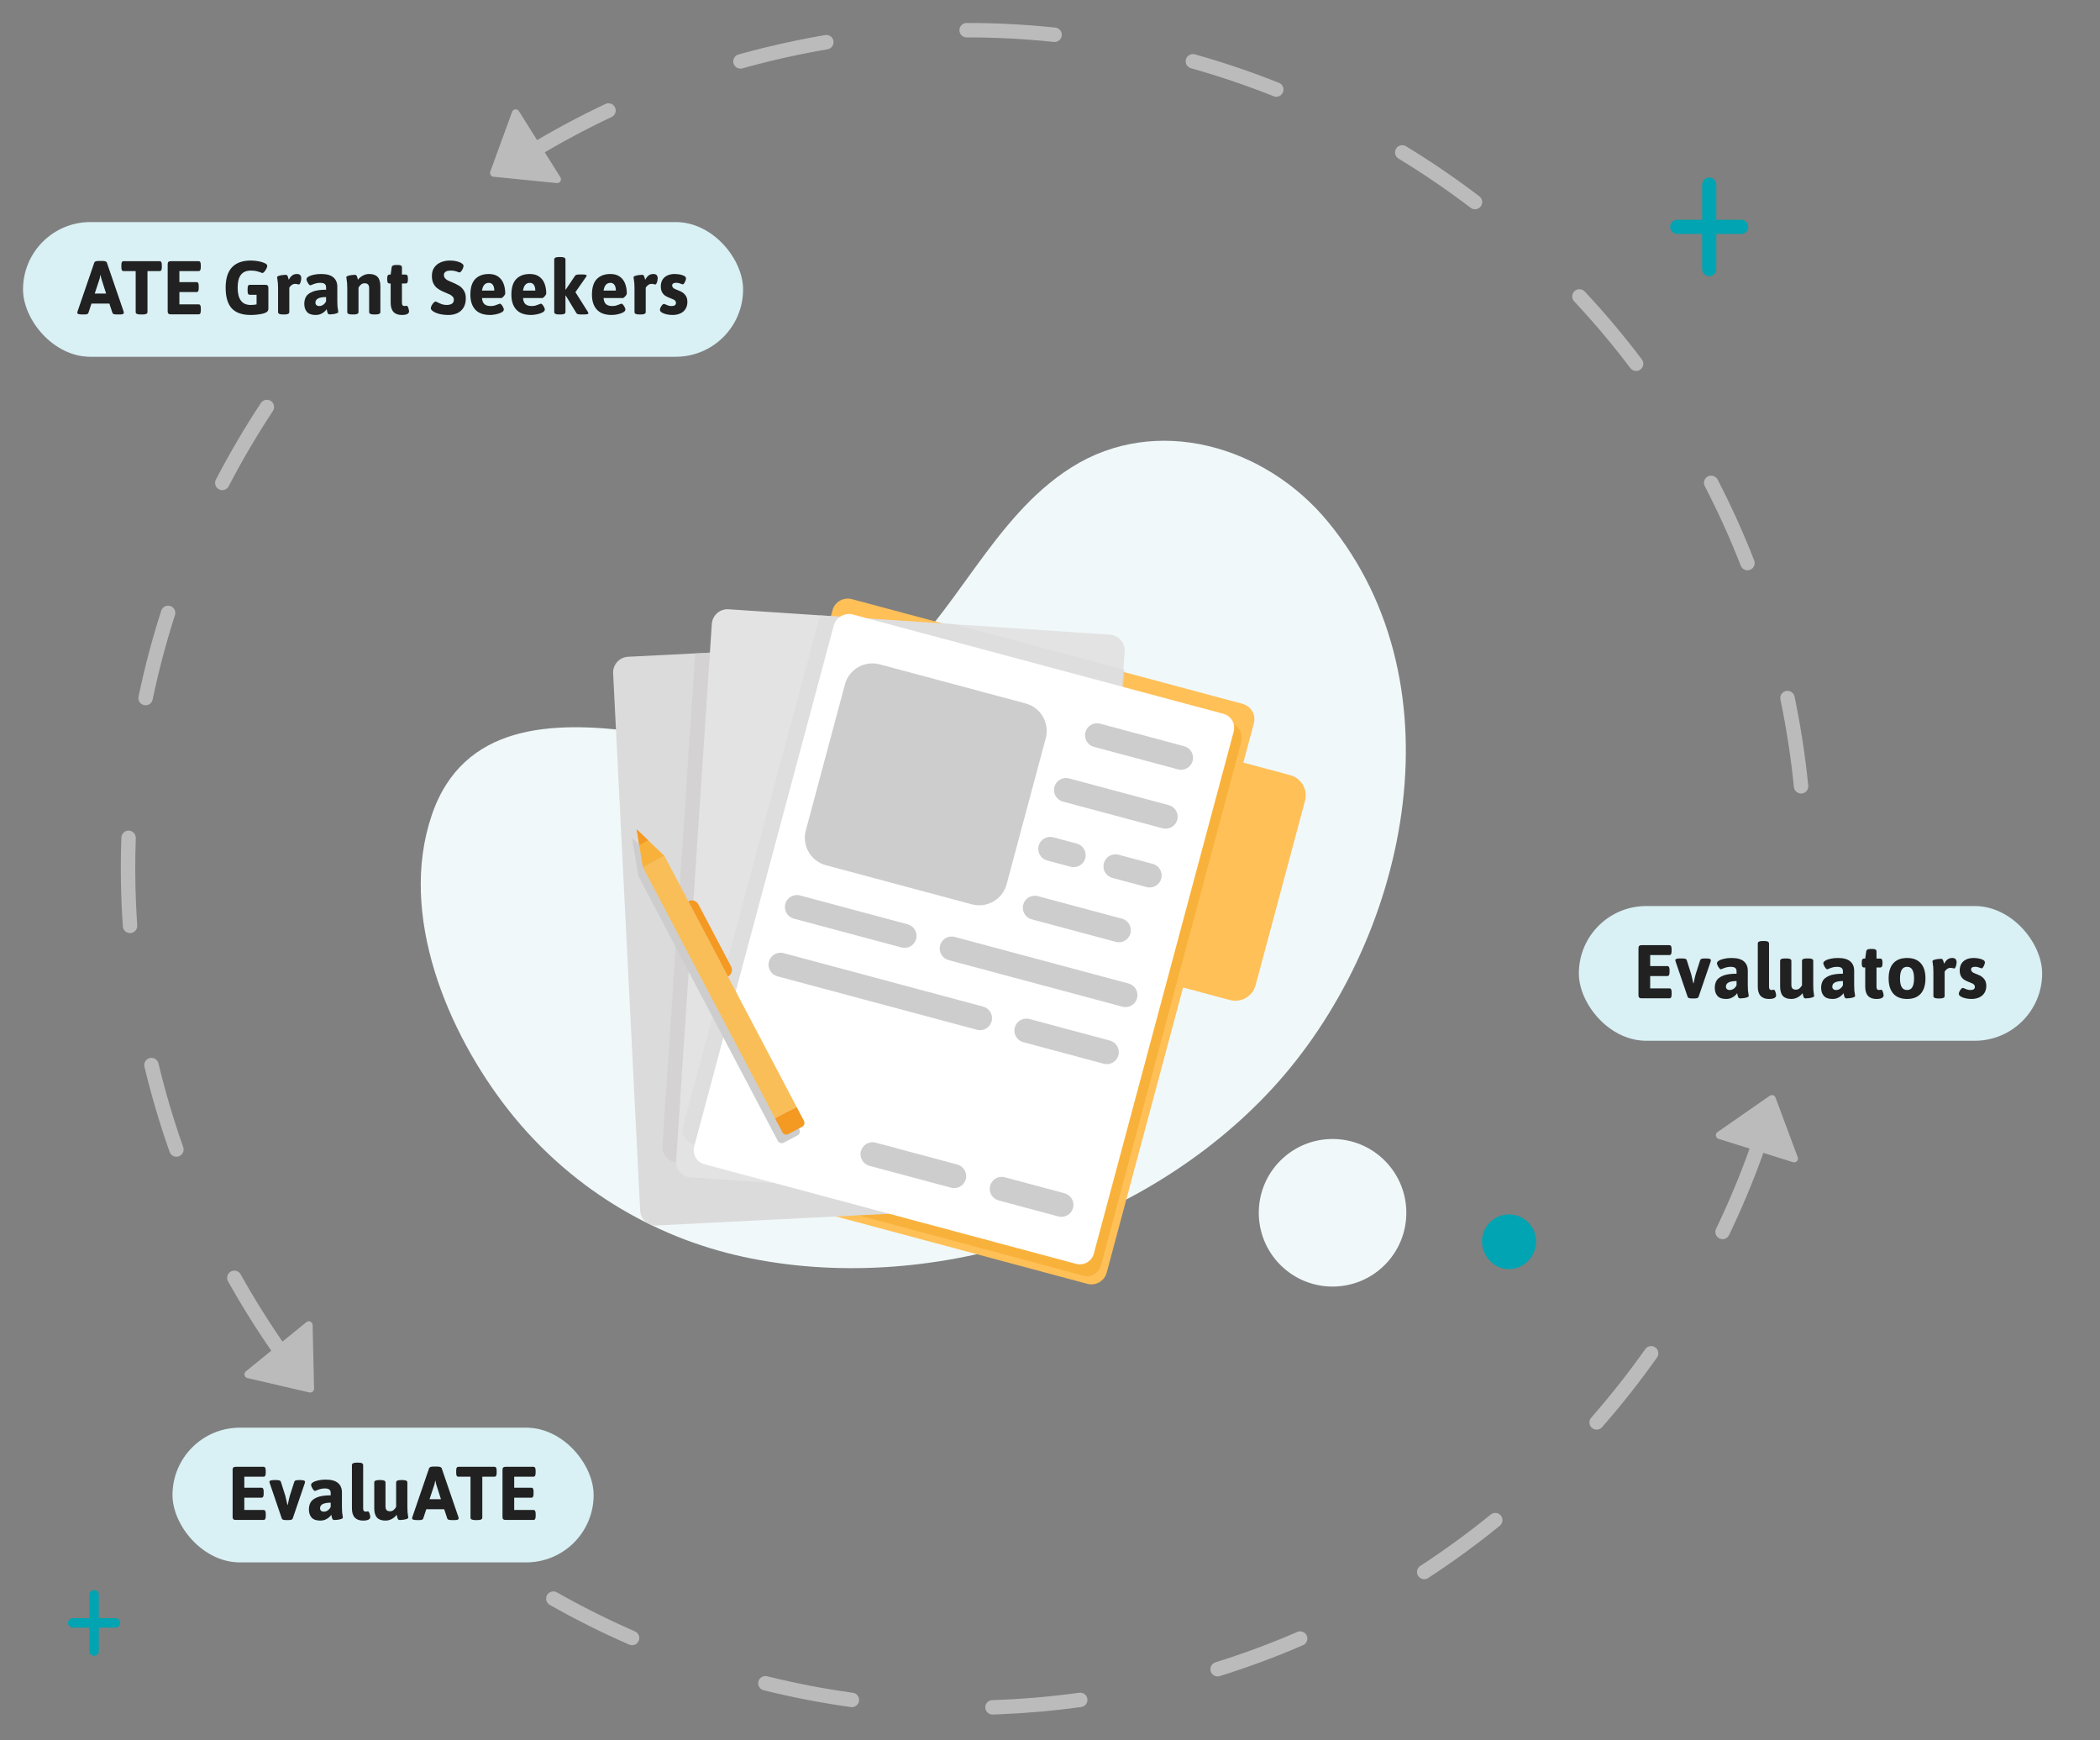 <svg width="548" height="454" viewBox="0 0 548 454" fill="none" xmlns="http://www.w3.org/2000/svg">
<rect x="0" y="0" width="548" height="454" fill="#808080" stroke="none"/>
<g clip-path="url(#clip0_4803_57442)">
<path d="M30.123 422.184H25.786V416.069C25.786 415.389 25.234 414.838 24.554 414.838C23.875 414.838 23.325 415.389 23.325 416.069V422.184H18.988C18.308 422.184 17.756 422.736 17.756 423.414C17.756 424.094 18.308 424.645 18.988 424.645H23.325V430.76C23.325 431.086 23.454 431.399 23.685 431.63C23.916 431.86 24.228 431.99 24.554 431.99C25.234 431.99 25.786 431.438 25.786 430.76V424.645H30.123C30.802 424.645 31.352 424.094 31.352 423.414C31.352 423.088 31.223 422.775 30.992 422.544C30.762 422.314 30.449 422.184 30.123 422.184ZM454.384 57.337H447.876V48.159C447.876 47.139 447.049 46.313 446.03 46.313C445.011 46.313 444.184 47.14 444.184 48.159V57.337H437.674C436.654 57.337 435.828 58.164 435.828 59.183C435.828 60.202 436.655 61.029 437.674 61.029H444.184V70.207C444.184 71.228 445.011 72.054 446.03 72.054C447.049 72.054 447.876 71.226 447.876 70.207V61.029H454.384C455.405 61.029 456.23 60.202 456.23 59.183C456.23 58.164 455.403 57.337 454.384 57.337Z" fill="#00A4B2"/>
<path d="M386.73 323.899C386.73 327.792 389.897 331.117 393.791 331.117C397.686 331.117 400.852 327.792 400.852 323.899C400.852 320.005 397.684 316.838 393.791 316.838C389.897 316.838 386.73 320.005 386.73 323.899Z" fill="#00A4B2"/>
<path d="M137.579 38.099C144.186 34.086 150.999 30.423 157.99 27.125C158.929 26.683 160.053 27.087 160.493 28.023C160.707 28.478 160.733 28.989 160.562 29.462C160.392 29.934 160.049 30.314 159.593 30.528C152.722 33.768 146.026 37.369 139.534 41.314C139.262 41.478 138.952 41.573 138.634 41.586C138.572 41.588 138.509 41.588 138.447 41.583C137.834 41.549 137.273 41.215 136.949 40.684C136.41 39.797 136.693 38.638 137.579 38.099Z" fill="#BCBBBB"/>
<path d="M98.358 379.617C103.719 384.999 109.357 390.098 115.248 394.893C116.053 395.547 116.174 396.736 115.522 397.54C115.181 397.959 114.678 398.212 114.139 398.233C113.68 398.251 113.231 398.102 112.875 397.812C106.898 392.951 101.118 387.721 95.692 382.271C95.517 382.097 95.378 381.889 95.284 381.66C95.19 381.432 95.142 381.187 95.144 380.94C95.144 380.693 95.193 380.448 95.288 380.22C95.383 379.992 95.522 379.785 95.698 379.611C95.873 379.436 96.08 379.297 96.309 379.203C96.537 379.109 96.782 379.061 97.029 379.063C97.276 379.063 97.521 379.112 97.749 379.207C97.978 379.302 98.184 379.441 98.358 379.617Z" fill="#BCBBBB"/>
<path d="M216.056 9.165C216.296 9.219 216.524 9.321 216.725 9.463C216.927 9.605 217.1 9.786 217.232 9.996C217.364 10.205 217.453 10.438 217.495 10.682C217.67 11.705 216.979 12.678 215.956 12.853C213.43 13.284 210.873 13.765 208.355 14.286C203.449 15.3 198.527 16.493 193.724 17.833C193.523 17.89 193.314 17.913 193.105 17.899C192.714 17.877 192.34 17.732 192.036 17.486C191.731 17.24 191.511 16.905 191.407 16.527C191.129 15.528 191.714 14.488 192.713 14.21C197.597 12.848 202.603 11.634 207.594 10.602C210.157 10.074 212.759 9.584 215.324 9.146C215.567 9.104 215.816 9.11 216.056 9.165Z" fill="#BCBBBB"/>
<path d="M145.319 415.442C151.93 419.189 158.732 422.59 165.697 425.63C165.924 425.728 166.129 425.871 166.301 426.049C166.472 426.227 166.607 426.438 166.696 426.668C166.882 427.134 166.871 427.646 166.67 428.107C166.528 428.43 166.298 428.707 166.007 428.906C165.715 429.105 165.374 429.219 165.022 429.236C164.957 429.238 164.895 429.238 164.832 429.234C164.612 429.221 164.396 429.169 164.191 429.078C157.138 426.001 150.162 422.515 143.463 418.715C143.248 418.594 143.059 418.431 142.907 418.236C142.755 418.042 142.644 417.819 142.578 417.58C142.512 417.342 142.493 417.094 142.524 416.848C142.554 416.603 142.633 416.366 142.755 416.152C143.265 415.25 144.415 414.931 145.319 415.442Z" fill="#BCBBBB"/>
<path d="M107.664 59.951C108.044 59.621 108.527 59.455 109.03 59.494C109.277 59.51 109.518 59.576 109.739 59.686C109.961 59.796 110.158 59.95 110.32 60.137C111.002 60.92 110.918 62.111 110.135 62.791C104.428 67.746 98.915 73.067 93.75 78.604C93.583 78.784 93.383 78.929 93.16 79.032C92.937 79.135 92.696 79.192 92.451 79.201C92.386 79.203 92.321 79.203 92.259 79.199C91.823 79.173 91.413 78.998 91.089 78.696C90.908 78.529 90.761 78.326 90.659 78.102C90.556 77.877 90.499 77.634 90.492 77.387C90.482 77.14 90.522 76.893 90.609 76.662C90.696 76.43 90.827 76.218 90.997 76.038C96.25 70.407 101.858 64.996 107.664 59.951Z" fill="#BCBBBB"/>
<path d="M70.003 104.336C70.246 104.383 70.477 104.477 70.683 104.614C71.104 104.892 71.391 105.315 71.488 105.811C71.537 106.053 71.538 106.302 71.491 106.545C71.444 106.787 71.35 107.018 71.214 107.224C67.043 113.544 63.161 120.15 59.675 126.865C59.522 127.159 59.294 127.407 59.014 127.584C58.735 127.762 58.413 127.863 58.082 127.877C58.02 127.879 57.959 127.879 57.897 127.875C57.634 127.86 57.375 127.788 57.14 127.665C56.695 127.434 56.365 127.042 56.214 126.563C56.138 126.327 56.11 126.079 56.131 125.833C56.153 125.587 56.222 125.347 56.337 125.128C59.901 118.269 63.82 111.6 68.076 105.149C68.212 104.942 68.388 104.764 68.592 104.626C68.797 104.487 69.027 104.391 69.27 104.342C69.511 104.291 69.761 104.289 70.003 104.336Z" fill="#BCBBBB"/>
<path d="M35.436 218.658C35.236 224.199 35.248 229.819 35.477 235.364C35.559 237.377 35.671 239.418 35.812 241.431C35.883 242.465 35.097 243.367 34.064 243.438C34.053 243.438 34.034 243.44 34.014 243.44H34.012C33.945 243.442 33.883 243.442 33.818 243.438C32.882 243.384 32.124 242.648 32.057 241.69C31.523 233.979 31.396 226.245 31.675 218.52C31.685 218.269 31.744 218.023 31.849 217.795C31.955 217.568 32.104 217.363 32.288 217.193C32.659 216.856 33.138 216.684 33.637 216.71C34.657 216.748 35.473 217.622 35.436 218.658Z" fill="#BCBBBB"/>
<path d="M45.085 158.467C45.273 158.627 45.428 158.823 45.54 159.043C45.769 159.49 45.812 159.999 45.657 160.48C43.337 167.693 41.378 175.105 39.833 182.507C39.748 182.917 39.529 183.287 39.209 183.558C38.89 183.829 38.489 183.986 38.071 184.003C38.01 184.005 37.948 184.005 37.887 184C37.794 183.996 37.702 183.983 37.609 183.964C37.367 183.914 37.137 183.817 36.932 183.677C36.728 183.538 36.553 183.36 36.418 183.152C36.282 182.946 36.188 182.715 36.142 182.472C36.096 182.229 36.099 181.979 36.15 181.737C37.731 174.168 39.709 166.687 42.075 159.326C42.392 158.34 43.456 157.792 44.442 158.111C44.678 158.186 44.896 158.307 45.085 158.467Z" fill="#BCBBBB"/>
<path d="M200.187 437.337C207.54 439.159 215.07 440.608 222.561 441.644C223.588 441.786 224.308 442.738 224.168 443.767C224.043 444.669 223.294 445.353 222.384 445.39C222.271 445.394 222.159 445.389 222.047 445.372C214.42 444.32 206.761 442.844 199.282 440.99C198.275 440.74 197.658 439.719 197.908 438.712C198.158 437.704 199.181 437.087 200.187 437.337Z" fill="#BCBBBB"/>
<path d="M62.322 331.906C62.515 332.059 62.677 332.249 62.797 332.465C66.498 339.099 70.547 345.533 74.927 351.741C75.525 352.589 75.322 353.765 74.474 354.363C74.126 354.609 73.704 354.729 73.278 354.703C72.997 354.687 72.722 354.607 72.476 354.469C72.229 354.332 72.017 354.14 71.854 353.909C67.414 347.616 63.261 341.018 59.511 334.297C59.267 333.859 59.209 333.35 59.345 332.866C59.48 332.383 59.8 331.982 60.238 331.738C60.676 331.494 61.185 331.434 61.668 331.572C61.906 331.639 62.128 331.753 62.322 331.906Z" fill="#BCBBBB"/>
<path d="M39.083 276.046C40.09 275.804 41.108 276.43 41.35 277.438C43.119 284.814 45.292 292.163 47.81 299.281C47.978 299.754 47.95 300.265 47.734 300.718C47.519 301.171 47.139 301.512 46.664 301.68C46.426 301.765 46.174 301.8 45.922 301.784C45.553 301.763 45.198 301.633 44.903 301.41C44.607 301.187 44.385 300.882 44.263 300.533C41.704 293.294 39.492 285.818 37.693 278.314C37.634 278.074 37.624 277.824 37.662 277.58C37.701 277.336 37.788 277.102 37.917 276.892C38.046 276.681 38.216 276.498 38.416 276.352C38.615 276.207 38.842 276.103 39.083 276.046Z" fill="#BCBBBB"/>
<path d="M370.618 408.555C376.979 404.409 383.118 399.931 389.009 395.141C389.816 394.485 391.003 394.608 391.656 395.413C392.31 396.218 392.189 397.405 391.385 398.06C385.41 402.919 379.114 407.511 372.672 411.707C372.336 411.927 371.938 412.033 371.537 412.009C370.946 411.973 370.393 411.658 370.068 411.157C369.502 410.29 369.748 409.12 370.618 408.555Z" fill="#BCBBBB"/>
<path d="M448.205 125.104C451.758 131.969 454.947 139.016 457.759 146.216C458.137 147.181 457.658 148.275 456.691 148.655C456.497 148.73 456.292 148.773 456.085 148.782C455.693 148.797 455.306 148.69 454.978 148.476C454.65 148.261 454.398 147.949 454.255 147.584C451.502 140.529 448.343 133.549 444.865 126.835C444.634 126.388 444.589 125.879 444.742 125.4C444.895 124.921 445.223 124.53 445.67 124.299C446.591 123.823 447.728 124.185 448.205 125.104Z" fill="#BCBBBB"/>
<path d="M456.596 299.575C456.946 298.597 458.022 298.086 459 298.435C459.472 298.604 459.852 298.949 460.068 299.404C460.283 299.859 460.309 300.371 460.139 300.843C457.548 308.088 454.54 315.282 451.2 322.227C450.898 322.855 450.279 323.263 449.582 323.291C449.274 323.302 448.968 323.238 448.691 323.105C447.756 322.654 447.362 321.528 447.81 320.594C451.102 313.745 454.035 306.729 456.596 299.575Z" fill="#BCBBBB"/>
<path d="M470.689 240.003H470.7C471.74 240.076 472.523 240.976 472.45 242.012C471.922 249.697 470.974 257.439 469.634 265.025C469.483 265.89 468.737 266.542 467.861 266.578C467.801 266.58 467.738 266.58 467.675 266.576C467.602 266.572 467.529 266.563 467.457 266.55C466.959 266.462 466.527 266.188 466.24 265.776C465.953 265.364 465.841 264.863 465.93 264.369C467.246 256.912 468.178 249.302 468.698 241.751C468.767 240.726 469.66 239.943 470.689 240.003Z" fill="#BCBBBB"/>
<path d="M252.252 5.994C259.95 5.985 267.741 6.391 275.398 7.196C276.432 7.303 277.183 8.231 277.075 9.267C276.978 10.188 276.207 10.911 275.282 10.95C275.191 10.954 275.098 10.95 275.008 10.941C267.482 10.149 259.827 9.75 252.249 9.759C252.211 9.759 252.172 9.757 252.135 9.754C251.149 9.696 250.366 8.876 250.364 7.877C250.363 7.627 250.412 7.38 250.508 7.149C250.604 6.918 250.745 6.709 250.923 6.533C251.279 6.182 251.751 5.989 252.252 5.994Z" fill="#BCBBBB"/>
<path d="M470.077 207.031H470.075C470.01 207.033 469.947 207.033 469.885 207.026C468.972 206.972 468.217 206.263 468.124 205.335C467.371 197.826 466.21 190.249 464.674 182.814L464.607 182.494C464.557 182.253 464.554 182.003 464.601 181.761C464.647 181.518 464.741 181.287 464.877 181.081C465.012 180.874 465.187 180.695 465.391 180.556C465.595 180.417 465.826 180.32 466.068 180.27C467.086 180.063 468.083 180.719 468.292 181.731L468.359 182.052C469.923 189.619 471.104 197.326 471.87 204.964C471.973 205.997 471.218 206.921 470.187 207.024L470.077 207.031Z" fill="#BCBBBB"/>
<path d="M429.335 351.985C429.932 351.139 431.108 350.936 431.956 351.534C432.159 351.676 432.331 351.857 432.463 352.066C432.596 352.276 432.685 352.509 432.726 352.753C432.769 352.997 432.762 353.246 432.708 353.487C432.653 353.728 432.551 353.956 432.407 354.158C427.962 360.443 423.136 366.564 418.061 372.35C417.723 372.734 417.237 372.968 416.724 372.989C416.659 372.991 416.596 372.991 416.534 372.987C416.116 372.963 415.719 372.8 415.405 372.523C415.219 372.361 415.067 372.163 414.958 371.942C414.848 371.72 414.784 371.479 414.769 371.233C414.736 370.732 414.9 370.247 415.233 369.869C420.24 364.156 424.947 358.187 429.335 351.985Z" fill="#BCBBBB"/>
<path d="M410.872 75.96C411.632 75.253 412.825 75.292 413.532 76.049C418.812 81.69 423.79 87.605 428.448 93.769C428.752 94.171 428.879 94.665 428.81 95.163C428.777 95.408 428.695 95.644 428.57 95.857C428.445 96.07 428.279 96.256 428.081 96.404C427.775 96.637 427.41 96.769 427.026 96.784C426.722 96.796 426.42 96.735 426.145 96.605C425.87 96.475 425.63 96.28 425.447 96.037C420.867 89.979 415.972 84.166 410.784 78.621C410.076 77.861 410.115 76.67 410.872 75.96Z" fill="#BCBBBB"/>
<path d="M258.916 443.56C266.483 443.318 274.121 442.671 281.634 441.635C282.663 441.497 283.612 442.218 283.755 443.245C283.789 443.49 283.775 443.739 283.712 443.977C283.65 444.216 283.54 444.44 283.39 444.637C283.241 444.834 283.055 444.999 282.841 445.124C282.628 445.249 282.392 445.33 282.147 445.364C275.165 446.326 268.071 446.958 261.059 447.247C260.39 447.275 259.721 447.299 259.052 447.321C258.996 447.323 258.938 447.323 258.882 447.319C257.922 447.262 257.143 446.479 257.113 445.5C257.08 444.473 257.889 443.603 258.916 443.56Z" fill="#BCBBBB"/>
<path d="M311.793 14.175C319.236 16.269 326.564 18.75 333.746 21.61C333.977 21.701 334.186 21.837 334.363 22.01C334.54 22.183 334.68 22.39 334.776 22.618C334.974 23.08 334.981 23.591 334.795 24.057C334.661 24.395 334.432 24.686 334.135 24.897C333.839 25.107 333.488 25.227 333.125 25.242C332.861 25.251 332.598 25.206 332.353 25.108C325.317 22.305 318.056 19.846 310.774 17.8C310.291 17.664 309.89 17.347 309.644 16.909C309.398 16.471 309.338 15.962 309.473 15.479C309.539 15.24 309.651 15.017 309.804 14.823C309.956 14.628 310.146 14.466 310.362 14.346C310.8 14.1 311.31 14.04 311.793 14.175Z" fill="#BCBBBB"/>
<path d="M366.898 38.155C373.5 42.174 379.889 46.533 386.038 51.215C386.236 51.364 386.402 51.551 386.526 51.765C386.65 51.98 386.73 52.216 386.761 52.462C386.795 52.707 386.781 52.956 386.718 53.195C386.655 53.434 386.545 53.658 386.394 53.854C386.227 54.074 386.013 54.255 385.767 54.383C385.522 54.511 385.251 54.583 384.974 54.594C384.536 54.611 384.106 54.475 383.758 54.21C377.74 49.625 371.41 45.307 364.941 41.372C364.73 41.244 364.546 41.075 364.4 40.876C364.254 40.676 364.149 40.449 364.091 40.209C364.032 39.969 364.021 39.719 364.059 39.475C364.096 39.231 364.182 38.996 364.311 38.785C364.439 38.574 364.608 38.389 364.807 38.244C365.007 38.098 365.234 37.993 365.474 37.935C365.714 37.876 365.964 37.865 366.208 37.903C366.452 37.94 366.687 38.026 366.898 38.155Z" fill="#BCBBBB"/>
<path d="M317.18 433.698C324.417 431.436 331.602 428.772 338.534 425.775C339.486 425.363 340.597 425.803 341.007 426.757C341.419 427.708 340.979 428.817 340.027 429.229C332.97 432.28 325.66 434.992 318.302 437.29C318.145 437.34 317.983 437.368 317.819 437.374C317.405 437.39 316.998 437.269 316.659 437.031C316.321 436.792 316.07 436.449 315.946 436.054C315.636 435.063 316.19 434.006 317.18 433.698Z" fill="#BCBBBB"/>
<path d="M346.534 136.131C330.237 116.324 301.785 107.942 279.599 121.934C258.718 135.103 249.377 160.891 230.503 176.478C210.715 192.819 188.932 193.676 164.974 190.76C144.324 188.246 120.82 188.641 112.66 212.697C103.811 238.782 116.868 269.48 132.672 289.59C148.253 309.417 169.983 322.696 193.931 327.896C241.66 338.26 297.903 320.928 331.908 284.104C367.061 246.036 382.061 179.31 346.534 136.131Z" fill="#F0F8FA"/>
<path d="M361.348 330.026C368.867 322.508 368.866 310.318 361.348 302.8C353.829 295.281 341.639 295.281 334.121 302.8C326.603 310.319 326.603 322.508 334.122 330.027C341.64 337.545 353.83 337.545 361.348 330.026Z" fill="#F0F8FA"/>
<path d="M336.665 202.23L324.455 198.959L327.202 188.71C327.794 186.5 326.482 184.227 324.272 183.635L222.303 156.312C220.098 155.721 217.83 157.03 217.239 159.236L178.835 302.56C178.244 304.765 179.553 307.032 181.759 307.623L283.73 334.947C285.939 335.539 288.209 334.228 288.801 332.019L308.732 257.636L320.942 260.908C323.867 261.692 326.873 259.955 327.657 257.03L340.541 208.946C341.327 206.021 339.59 203.014 336.665 202.23Z" fill="#FFC057"/>
<path d="M323.846 193.82L287.408 329.809C286.818 332.012 284.848 333.398 283.007 332.905L216.461 315.045L204.567 289.39L236.45 170.402C237.04 168.199 239.011 166.813 240.851 167.306L321.584 188.938C323.424 189.432 324.436 191.617 323.846 193.82Z" fill="#F8B23B"/>
<path d="M270.978 314.714L171.368 319.727C169.097 319.841 167.164 318.093 167.05 315.823L159.997 175.667C159.883 173.397 161.63 171.464 163.901 171.349L181.422 170.468L263.512 166.336C265.782 166.222 267.715 167.971 267.83 170.241L274.854 309.824L274.883 310.396C274.997 312.667 273.248 314.601 270.978 314.714Z" fill="#DCDBDB"/>
<path opacity="0.5" d="M274.853 309.824L220.685 306.221L176.71 303.295C174.442 303.144 172.725 301.183 172.876 298.915L181.421 170.468L263.511 166.336C265.782 166.222 267.715 167.971 267.829 170.241L274.853 309.824Z" fill="#CCCBCB"/>
<path d="M293.479 169.958L293.158 174.781L284.165 309.982C284.014 312.25 282.053 313.967 279.785 313.816L224.243 310.121L180.268 307.196C177.999 307.045 176.283 305.084 176.434 302.816L185.748 162.792C185.899 160.524 187.86 158.807 190.128 158.959L213.646 160.523L248.629 162.849L289.645 165.578C291.914 165.729 293.63 167.69 293.479 169.958Z" fill="#E3E3E3"/>
<path opacity="0.5" d="M293.488 174.781L284.495 309.982C284.344 312.25 282.383 313.967 280.115 313.816L224.573 310.121L180.943 298.431C178.923 297.889 177.725 295.814 178.267 293.794L213.976 160.522L248.959 162.849L293.488 174.781Z" fill="#DBDBDB"/>
<path d="M280.807 329.737L183.83 303.752C181.81 303.211 180.612 301.135 181.152 299.115L217.559 163.245C218.148 161.049 220.404 159.746 222.601 160.333L319.258 186.233C321.278 186.774 322.476 188.85 321.936 190.869L285.443 327.059C284.902 329.079 282.826 330.278 280.807 329.737Z" fill="white"/>
<path d="M248.19 309.869L226.878 304.159C225.209 303.712 224.219 301.996 224.666 300.327C225.113 298.658 226.829 297.668 228.497 298.115L249.809 303.825C251.478 304.272 252.468 305.988 252.021 307.657C251.574 309.326 249.86 310.316 248.19 309.869ZM276.182 317.369L260.596 313.192C258.927 312.745 257.937 311.03 258.384 309.361C258.831 307.692 260.546 306.702 262.215 307.149L277.801 311.325C279.47 311.772 280.46 313.488 280.013 315.157C279.566 316.826 277.851 317.816 276.182 317.369ZM253.609 235.938L215.518 225.732C211.566 224.673 209.22 220.609 210.279 216.657L220.485 178.566C221.544 174.613 225.608 172.268 229.56 173.326L267.651 183.532C271.604 184.591 273.949 188.655 272.89 192.607L262.684 230.698C261.626 234.651 257.563 236.997 253.609 235.938Z" fill="#CDCDCD"/>
<path d="M307.392 200.727L285.454 194.849C283.785 194.402 282.795 192.686 283.242 191.018C283.689 189.349 285.404 188.359 287.073 188.806L309.012 194.684C310.68 195.131 311.671 196.846 311.224 198.515C310.777 200.184 309.062 201.174 307.392 200.727ZM303.375 216.1L277.365 209.131C275.696 208.684 274.706 206.969 275.153 205.3C275.6 203.631 277.316 202.641 278.984 203.088L304.995 210.057C306.664 210.504 307.654 212.219 307.207 213.888C306.76 215.558 305.044 216.548 303.375 216.1ZM299.204 231.433L290.271 229.039C288.602 228.592 287.611 226.876 288.059 225.207C288.506 223.538 290.221 222.548 291.89 222.995L300.823 225.389C302.492 225.836 303.482 227.552 303.035 229.221C302.588 230.889 300.873 231.88 299.204 231.433ZM279.372 226.135L273.249 224.494C271.58 224.047 270.59 222.332 271.037 220.663C271.484 218.994 273.199 218.004 274.868 218.451L280.992 220.091C282.66 220.538 283.651 222.254 283.204 223.923C282.756 225.592 281.041 226.582 279.372 226.135ZM291.162 245.727L269.224 239.849C267.555 239.402 266.565 237.686 267.012 236.018C267.459 234.349 269.174 233.358 270.843 233.805L292.782 239.684C294.45 240.131 295.441 241.846 294.994 243.515C294.547 245.184 292.831 246.174 291.162 245.727ZM292.889 262.64L247.533 250.487C245.864 250.039 244.874 248.324 245.321 246.655C245.768 244.986 247.484 243.996 249.152 244.443L294.507 256.596C296.176 257.043 297.166 258.759 296.719 260.428C296.273 262.096 294.557 263.087 292.889 262.64ZM235.238 247.192L207.14 239.663C205.471 239.216 204.481 237.5 204.928 235.832C205.375 234.163 207.091 233.172 208.76 233.619L236.857 241.148C238.526 241.595 239.516 243.311 239.069 244.98C238.621 246.648 236.906 247.639 235.238 247.192ZM254.936 268.664L202.869 254.713C201.2 254.266 200.21 252.55 200.657 250.882C201.104 249.213 202.82 248.223 204.488 248.67L256.555 262.621C258.224 263.068 259.214 264.783 258.767 266.452C258.32 268.121 256.605 269.111 254.936 268.664ZM288.02 277.528L267.023 271.902C265.354 271.455 264.364 269.74 264.811 268.071C265.258 266.402 266.974 265.412 268.643 265.859L289.639 271.485C291.308 271.932 292.298 273.648 291.851 275.316C291.404 276.986 289.689 277.976 288.02 277.528ZM208.592 294.68L206.684 291.057L188.765 257.032C189.717 256.531 190.083 255.352 189.581 254.4L181.048 238.198C180.547 237.246 179.368 236.88 178.416 237.383L172.192 225.565L166.565 228.528L201.055 294.021L202.963 297.643C203.258 298.202 203.95 298.417 204.509 298.123L208.111 296.226C208.672 295.932 208.886 295.239 208.592 294.68Z" fill="#CDCDCD"/>
<path d="M167.941 221.489L164.931 218.604L165.607 222.718L166.563 228.53L172.193 225.564L167.941 221.489Z" fill="#CDCDCD"/>
<path d="M173.396 223.324L207.889 288.815L202.262 291.778L167.769 226.287L173.396 223.324Z" fill="#FABE58"/>
<path d="M204.165 295.396L202.257 291.774L207.884 288.81L209.792 292.432C210.086 292.991 209.871 293.684 209.312 293.979L205.711 295.875C205.151 296.17 204.459 295.955 204.165 295.396Z" fill="#F49921"/>
<path d="M173.395 223.317L167.764 226.283L166.809 220.472L166.133 216.356L169.143 219.242L173.395 223.317Z" fill="#F8B23B"/>
<path d="M169.143 219.242L166.809 220.472L166.133 216.356L169.143 219.242ZM189.966 254.786L179.617 235.136C180.57 234.635 181.748 235 182.25 235.952L190.782 252.153C191.283 253.106 190.917 254.284 189.966 254.786Z" fill="#F49921"/>
<rect x="412.004" y="236.386" width="120.903" height="35.147" rx="17.573" fill="#D9F0F4"/>
<path d="M428.357 260.459C428.082 260.459 427.881 260.396 427.755 260.269C427.628 260.143 427.565 259.942 427.565 259.668V247.372C427.565 247.097 427.628 246.9 427.755 246.781C427.881 246.655 428.082 246.592 428.357 246.592H435.614C435.822 246.592 435.97 246.67 436.059 246.826C436.156 246.982 436.204 247.235 436.204 247.584V248.186C436.204 248.535 436.156 248.788 436.059 248.944C435.97 249.1 435.822 249.178 435.614 249.178H430.62V252.054H435.078C435.287 252.054 435.435 252.132 435.524 252.288C435.621 252.444 435.669 252.697 435.669 253.046V253.659C435.669 254.008 435.621 254.261 435.524 254.417C435.435 254.573 435.287 254.651 435.078 254.651H430.62V257.862H435.625C435.833 257.862 435.981 257.94 436.071 258.096C436.167 258.252 436.215 258.501 436.215 258.843V259.467C436.215 259.816 436.167 260.069 436.071 260.225C435.981 260.381 435.833 260.459 435.625 260.459H428.357ZM441.51 260.492C441.198 260.492 440.946 260.463 440.752 260.403C440.567 260.344 440.448 260.236 440.396 260.08L437.252 250.85C437.245 250.805 437.23 250.746 437.208 250.672C437.185 250.59 437.174 250.53 437.174 250.493C437.174 250.345 437.271 250.237 437.464 250.17C437.657 250.096 437.962 250.059 438.378 250.059H439.025C439.344 250.059 439.601 250.092 439.794 250.159C439.987 250.218 440.106 250.322 440.15 250.471L441.31 254.127C441.347 254.261 441.462 254.744 441.655 255.576L441.867 256.524H441.956C442.187 255.357 442.369 254.558 442.503 254.127L443.673 250.471C443.718 250.322 443.833 250.218 444.019 250.159C444.212 250.092 444.468 250.059 444.788 250.059H445.278C445.687 250.059 445.984 250.096 446.17 250.17C446.363 250.237 446.46 250.345 446.46 250.493C446.46 250.612 446.441 250.731 446.404 250.85L443.249 260.08C443.205 260.229 443.086 260.336 442.893 260.403C442.707 260.463 442.458 260.492 442.146 260.492H441.51ZM450.406 260.626C449.395 260.626 448.652 260.362 448.176 259.835C447.708 259.3 447.474 258.594 447.474 257.717C447.474 257.055 447.612 256.461 447.887 255.933C448.162 255.398 448.719 254.949 449.559 254.584C450.399 254.22 451.599 254.038 453.159 254.038V253.38C453.159 252.994 453.037 252.708 452.791 252.522C452.546 252.336 452.156 252.243 451.621 252.243C451.175 252.243 450.792 252.292 450.473 252.388C450.153 252.478 449.808 252.6 449.436 252.756C449.243 252.845 449.124 252.89 449.079 252.89C448.946 252.89 448.797 252.79 448.634 252.589C448.477 252.388 448.34 252.158 448.221 251.898C448.102 251.638 448.043 251.441 448.043 251.307C448.043 251.077 448.206 250.857 448.533 250.649C448.868 250.434 449.325 250.263 449.904 250.137C450.484 250.003 451.127 249.936 451.833 249.936C453.319 249.936 454.4 250.233 455.077 250.828C455.753 251.415 456.091 252.221 456.091 253.247V256.959C456.091 257.576 456.106 258.055 456.136 258.397C456.173 258.739 456.221 259.077 456.281 259.411C456.318 259.612 456.336 259.753 456.336 259.835C456.336 259.983 456.195 260.106 455.913 260.203C455.638 260.299 455.322 260.37 454.965 260.414C454.608 260.459 454.322 260.481 454.107 260.481C453.876 260.481 453.709 260.385 453.605 260.191C453.509 259.991 453.431 259.72 453.371 259.378C453.364 259.333 453.356 259.289 453.349 259.244C453.341 259.199 453.33 259.155 453.315 259.11C453.241 259.251 453.081 259.441 452.836 259.679C452.598 259.916 452.271 260.136 451.855 260.336C451.439 260.53 450.956 260.626 450.406 260.626ZM451.376 258.296C451.747 258.296 452.097 258.181 452.424 257.951C452.751 257.713 452.996 257.412 453.159 257.048V255.955C451.309 255.955 450.384 256.442 450.384 257.416C450.384 257.676 450.469 257.888 450.64 258.051C450.818 258.215 451.064 258.296 451.376 258.296ZM461.598 260.626C460.654 260.626 459.933 260.362 459.435 259.835C458.945 259.3 458.699 258.49 458.699 257.405V246.157C458.699 245.726 459.097 245.511 459.892 245.511H460.45C460.858 245.511 461.156 245.566 461.341 245.678C461.535 245.782 461.631 245.942 461.631 246.157V257.438C461.631 257.743 461.687 257.962 461.798 258.096C461.91 258.23 462.096 258.296 462.356 258.296C462.423 258.296 462.523 258.282 462.657 258.252C462.694 258.244 462.731 258.237 462.768 258.23C462.805 258.222 462.846 258.218 462.891 258.218C463.002 258.218 463.103 258.319 463.192 258.519C463.288 258.713 463.363 258.932 463.415 259.177C463.467 259.415 463.493 259.571 463.493 259.645C463.493 260.299 462.861 260.626 461.598 260.626ZM467.45 260.626C466.454 260.626 465.719 260.366 465.243 259.846C464.767 259.318 464.53 258.504 464.53 257.405V250.683C464.53 250.475 464.626 250.319 464.819 250.215C465.013 250.111 465.314 250.059 465.722 250.059H466.268C466.677 250.059 466.978 250.111 467.171 250.215C467.365 250.319 467.461 250.475 467.461 250.683V256.959C467.461 257.367 467.554 257.676 467.74 257.884C467.926 258.092 468.23 258.196 468.654 258.196C469.018 258.196 469.334 258.081 469.602 257.851C469.876 257.613 470.088 257.345 470.237 257.048V250.683C470.237 250.475 470.334 250.319 470.527 250.215C470.72 250.111 471.021 250.059 471.43 250.059H471.976C472.385 250.059 472.686 250.111 472.879 250.215C473.072 250.319 473.169 250.475 473.169 250.683V256.959C473.169 257.583 473.183 258.073 473.213 258.43C473.25 258.779 473.295 259.106 473.347 259.411C473.384 259.612 473.403 259.753 473.403 259.835C473.403 259.983 473.265 260.106 472.99 260.203C472.715 260.299 472.399 260.37 472.043 260.414C471.693 260.459 471.411 260.481 471.196 260.481C470.958 260.481 470.787 260.388 470.683 260.203C470.586 260.009 470.508 259.738 470.449 259.389L470.393 259.11C470.081 259.534 469.661 259.894 469.133 260.191C468.613 260.481 468.052 260.626 467.45 260.626ZM478.163 260.626C477.152 260.626 476.409 260.362 475.933 259.835C475.465 259.3 475.231 258.594 475.231 257.717C475.231 257.055 475.368 256.461 475.643 255.933C475.918 255.398 476.476 254.949 477.315 254.584C478.155 254.22 479.355 254.038 480.916 254.038V253.38C480.916 252.994 480.793 252.708 480.548 252.522C480.303 252.336 479.913 252.243 479.378 252.243C478.932 252.243 478.549 252.292 478.229 252.388C477.91 252.478 477.564 252.6 477.193 252.756C477 252.845 476.881 252.89 476.836 252.89C476.702 252.89 476.554 252.79 476.39 252.589C476.234 252.388 476.097 252.158 475.978 251.898C475.859 251.638 475.799 251.441 475.799 251.307C475.799 251.077 475.963 250.857 476.29 250.649C476.624 250.434 477.081 250.263 477.661 250.137C478.241 250.003 478.883 249.936 479.589 249.936C481.076 249.936 482.157 250.233 482.833 250.828C483.51 251.415 483.848 252.221 483.848 253.247V256.959C483.848 257.576 483.863 258.055 483.892 258.397C483.929 258.739 483.978 259.077 484.037 259.411C484.074 259.612 484.093 259.753 484.093 259.835C484.093 259.983 483.952 260.106 483.669 260.203C483.394 260.299 483.079 260.37 482.722 260.414C482.365 260.459 482.079 260.481 481.863 260.481C481.633 260.481 481.466 260.385 481.362 260.191C481.265 259.991 481.187 259.72 481.128 259.378C481.12 259.333 481.113 259.289 481.105 259.244C481.098 259.199 481.087 259.155 481.072 259.11C480.998 259.251 480.838 259.441 480.593 259.679C480.355 259.916 480.028 260.136 479.612 260.336C479.196 260.53 478.713 260.626 478.163 260.626ZM479.132 258.296C479.504 258.296 479.853 258.181 480.18 257.951C480.507 257.713 480.752 257.412 480.916 257.048V255.955C479.066 255.955 478.14 256.442 478.14 257.416C478.14 257.676 478.226 257.888 478.397 258.051C478.575 258.215 478.82 258.296 479.132 258.296ZM489.633 260.626C488.689 260.626 487.968 260.362 487.471 259.835C486.98 259.3 486.735 258.49 486.735 257.405V252.411H486.423C486.215 252.411 486.062 252.333 485.966 252.177C485.876 252.021 485.832 251.768 485.832 251.419V251.084C485.832 250.735 485.876 250.482 485.966 250.326C486.062 250.17 486.215 250.092 486.423 250.092H486.735L486.991 248.208C487.051 247.792 487.407 247.584 488.061 247.584H488.686C489.027 247.584 489.276 247.636 489.432 247.74C489.596 247.844 489.678 248 489.678 248.208V250.092H490.648C490.856 250.092 491.004 250.17 491.093 250.326C491.19 250.482 491.238 250.735 491.238 251.084V251.419C491.238 251.768 491.19 252.021 491.093 252.177C491.004 252.333 490.856 252.411 490.648 252.411H489.678V257.438C489.678 257.743 489.73 257.962 489.834 258.096C489.945 258.23 490.127 258.296 490.38 258.296C490.454 258.296 490.555 258.285 490.681 258.263C490.807 258.233 490.885 258.218 490.915 258.218C491.034 258.218 491.138 258.319 491.227 258.519C491.324 258.713 491.398 258.928 491.45 259.166C491.51 259.404 491.539 259.563 491.539 259.645C491.539 260.299 490.904 260.626 489.633 260.626ZM497.659 260.626C496.091 260.626 494.895 260.165 494.07 259.244C493.252 258.322 492.844 256.996 492.844 255.264C492.844 253.54 493.252 252.221 494.07 251.307C494.895 250.393 496.091 249.936 497.659 249.936C499.227 249.936 500.416 250.393 501.226 251.307C502.044 252.214 502.452 253.533 502.452 255.264C502.452 256.996 502.044 258.322 501.226 259.244C500.416 260.165 499.227 260.626 497.659 260.626ZM497.659 258.296C498.283 258.296 498.74 258.044 499.03 257.538C499.328 257.033 499.476 256.275 499.476 255.264C499.476 254.261 499.328 253.507 499.03 253.001C498.74 252.496 498.283 252.243 497.659 252.243C496.426 252.243 495.809 253.25 495.809 255.264C495.809 256.268 495.957 257.026 496.255 257.538C496.559 258.044 497.027 258.296 497.659 258.296ZM505.707 260.492C504.92 260.492 504.526 260.284 504.526 259.868V253.581C504.526 252.63 504.463 251.838 504.336 251.207C504.299 251.006 504.281 250.865 504.281 250.783C504.281 250.635 504.418 250.516 504.693 250.426C504.975 250.33 505.291 250.259 505.641 250.215C505.997 250.17 506.283 250.148 506.499 250.148C506.729 250.148 506.889 250.233 506.978 250.404C507.075 250.575 507.16 250.824 507.235 251.151L507.302 251.441C507.554 250.98 507.844 250.616 508.171 250.348C508.505 250.073 508.933 249.936 509.453 249.936C509.884 249.936 510.181 250.047 510.345 250.27C510.508 250.486 510.59 250.731 510.59 251.006C510.59 251.155 510.564 251.367 510.512 251.642C510.46 251.909 510.386 252.147 510.289 252.355C510.192 252.563 510.085 252.667 509.966 252.667C509.884 252.667 509.761 252.645 509.598 252.6C509.375 252.541 509.185 252.511 509.029 252.511C508.665 252.511 508.346 252.615 508.071 252.823C507.803 253.024 507.599 253.25 507.458 253.503V259.868C507.458 260.284 507.056 260.492 506.254 260.492H505.707ZM514.436 260.626C513.923 260.626 513.414 260.57 512.909 260.459C512.403 260.348 511.983 260.188 511.649 259.98C511.322 259.772 511.158 259.534 511.158 259.266C511.158 259.103 511.218 258.898 511.337 258.653C511.456 258.408 511.597 258.196 511.76 258.018C511.931 257.832 512.08 257.739 512.206 257.739C512.273 257.739 512.418 257.791 512.641 257.895C512.901 258.014 513.15 258.111 513.388 258.185C513.626 258.259 513.897 258.296 514.202 258.296C514.581 258.296 514.867 258.226 515.06 258.085C515.253 257.943 515.35 257.735 515.35 257.46C515.35 257.252 515.29 257.081 515.171 256.948C515.06 256.806 514.915 256.691 514.737 256.602C514.558 256.513 514.306 256.405 513.979 256.279L513.655 256.156C513.232 255.993 512.86 255.807 512.541 255.599C512.221 255.391 511.95 255.09 511.727 254.696C511.504 254.295 511.393 253.789 511.393 253.18C511.393 252.504 511.537 251.924 511.827 251.441C512.125 250.95 512.544 250.579 513.087 250.326C513.629 250.066 514.269 249.936 515.004 249.936C515.428 249.936 515.87 249.977 516.331 250.059C516.792 250.14 517.178 250.267 517.49 250.438C517.81 250.609 517.969 250.824 517.969 251.084C517.969 251.233 517.921 251.433 517.825 251.686C517.735 251.939 517.624 252.162 517.49 252.355C517.356 252.548 517.23 252.645 517.111 252.645C517.074 252.645 516.97 252.611 516.799 252.544C516.569 252.448 516.346 252.374 516.13 252.321C515.922 252.262 515.681 252.232 515.406 252.232C514.707 252.232 514.358 252.463 514.358 252.923C514.358 253.132 514.421 253.31 514.547 253.459C514.681 253.607 514.844 253.73 515.038 253.826C515.231 253.923 515.502 254.038 515.851 254.172C516.253 254.335 516.502 254.439 516.598 254.484C517.119 254.744 517.535 255.09 517.847 255.521C518.166 255.944 518.326 256.513 518.326 257.226C518.326 257.903 518.174 258.497 517.869 259.01C517.564 259.523 517.119 259.92 516.531 260.203C515.944 260.485 515.246 260.626 514.436 260.626Z" fill="#212121"/>
<rect x="45.01" y="372.478" width="109.903" height="35.147" rx="17.573" fill="#D9F0F4"/>
<path d="M61.492 396.551C61.217 396.551 61.017 396.488 60.89 396.361C60.764 396.235 60.701 396.034 60.701 395.759V383.464C60.701 383.189 60.764 382.992 60.89 382.873C61.017 382.747 61.217 382.684 61.492 382.684H68.749C68.957 382.684 69.106 382.762 69.195 382.918C69.291 383.074 69.34 383.326 69.34 383.676V384.278C69.34 384.627 69.291 384.88 69.195 385.036C69.106 385.192 68.957 385.27 68.749 385.27H63.755V388.146H68.214C68.422 388.146 68.571 388.224 68.66 388.38C68.756 388.536 68.805 388.789 68.805 389.138V389.751C68.805 390.1 68.756 390.353 68.66 390.509C68.571 390.665 68.422 390.743 68.214 390.743H63.755V393.953H68.76C68.968 393.953 69.117 394.032 69.206 394.188C69.303 394.344 69.351 394.593 69.351 394.934V395.559C69.351 395.908 69.303 396.161 69.206 396.317C69.117 396.473 68.968 396.551 68.76 396.551H61.492ZM74.646 396.584C74.334 396.584 74.081 396.554 73.888 396.495C73.702 396.436 73.583 396.328 73.531 396.172L70.388 386.942C70.38 386.897 70.365 386.838 70.343 386.763C70.321 386.682 70.31 386.622 70.31 386.585C70.31 386.437 70.406 386.329 70.599 386.262C70.793 386.188 71.097 386.15 71.513 386.15H72.16C72.48 386.15 72.736 386.184 72.929 386.251C73.122 386.31 73.241 386.414 73.286 386.563L74.445 390.219C74.482 390.353 74.598 390.836 74.791 391.668L75.003 392.616H75.092C75.322 391.449 75.504 390.65 75.638 390.219L76.808 386.563C76.853 386.414 76.968 386.31 77.154 386.251C77.347 386.184 77.604 386.15 77.923 386.15H78.414C78.822 386.15 79.12 386.188 79.305 386.262C79.499 386.329 79.595 386.437 79.595 386.585C79.595 386.704 79.577 386.823 79.54 386.942L76.385 396.172C76.34 396.32 76.221 396.428 76.028 396.495C75.842 396.554 75.593 396.584 75.281 396.584H74.646ZM83.541 396.718C82.531 396.718 81.788 396.454 81.312 395.927C80.844 395.391 80.61 394.685 80.61 393.809C80.61 393.147 80.747 392.553 81.022 392.025C81.297 391.49 81.855 391.04 82.694 390.676C83.534 390.312 84.734 390.13 86.295 390.13V389.472C86.295 389.086 86.172 388.8 85.927 388.614C85.682 388.428 85.291 388.335 84.757 388.335C84.311 388.335 83.928 388.384 83.608 388.48C83.289 388.569 82.943 388.692 82.572 388.848C82.378 388.937 82.26 388.982 82.215 388.982C82.081 388.982 81.933 388.881 81.769 388.681C81.613 388.48 81.475 388.25 81.356 387.99C81.238 387.73 81.178 387.533 81.178 387.399C81.178 387.169 81.342 386.949 81.669 386.741C82.003 386.526 82.46 386.355 83.04 386.228C83.619 386.095 84.262 386.028 84.968 386.028C86.454 386.028 87.536 386.325 88.212 386.92C88.888 387.507 89.227 388.313 89.227 389.339V393.051C89.227 393.667 89.241 394.147 89.271 394.489C89.308 394.83 89.357 395.169 89.416 395.503C89.453 395.704 89.472 395.845 89.472 395.927C89.472 396.075 89.331 396.198 89.048 396.294C88.773 396.391 88.457 396.462 88.101 396.506C87.744 396.551 87.458 396.573 87.242 396.573C87.012 396.573 86.845 396.476 86.741 396.283C86.644 396.083 86.566 395.811 86.507 395.469C86.499 395.425 86.492 395.38 86.484 395.336C86.477 395.291 86.466 395.247 86.451 395.202C86.376 395.343 86.217 395.533 85.972 395.77C85.734 396.008 85.407 396.228 84.99 396.428C84.574 396.621 84.091 396.718 83.541 396.718ZM84.511 394.388C84.883 394.388 85.232 394.273 85.559 394.043C85.886 393.805 86.131 393.504 86.295 393.14V392.047C84.444 392.047 83.519 392.534 83.519 393.508C83.519 393.768 83.605 393.979 83.775 394.143C83.954 394.306 84.199 394.388 84.511 394.388ZM94.733 396.718C93.789 396.718 93.069 396.454 92.571 395.927C92.08 395.391 91.835 394.581 91.835 393.496V382.249C91.835 381.818 92.233 381.602 93.028 381.602H93.585C93.994 381.602 94.291 381.658 94.477 381.77C94.67 381.874 94.767 382.033 94.767 382.249V393.53C94.767 393.835 94.822 394.054 94.934 394.188C95.045 394.321 95.231 394.388 95.491 394.388C95.558 394.388 95.659 394.373 95.792 394.344C95.829 394.336 95.867 394.329 95.904 394.321C95.941 394.314 95.982 394.31 96.026 394.31C96.138 394.31 96.238 394.411 96.327 394.611C96.424 394.804 96.498 395.024 96.55 395.269C96.602 395.507 96.628 395.663 96.628 395.737C96.628 396.391 95.997 396.718 94.733 396.718ZM100.586 396.718C99.59 396.718 98.854 396.458 98.378 395.938C97.903 395.41 97.665 394.596 97.665 393.496V386.775C97.665 386.567 97.762 386.41 97.955 386.306C98.148 386.202 98.449 386.15 98.858 386.15H99.404C99.813 386.15 100.114 386.202 100.307 386.306C100.5 386.41 100.597 386.567 100.597 386.775V393.051C100.597 393.459 100.69 393.768 100.875 393.976C101.061 394.184 101.366 394.288 101.789 394.288C102.154 394.288 102.469 394.173 102.737 393.942C103.012 393.705 103.224 393.437 103.372 393.14V386.775C103.372 386.567 103.469 386.41 103.662 386.306C103.855 386.202 104.156 386.15 104.565 386.15H105.111C105.52 386.15 105.821 386.202 106.014 386.306C106.207 386.41 106.304 386.567 106.304 386.775V393.051C106.304 393.675 106.319 394.165 106.349 394.522C106.386 394.871 106.43 395.198 106.482 395.503C106.52 395.704 106.538 395.845 106.538 395.927C106.538 396.075 106.401 396.198 106.126 396.294C105.851 396.391 105.535 396.462 105.178 396.506C104.829 396.551 104.547 396.573 104.331 396.573C104.093 396.573 103.922 396.48 103.818 396.294C103.722 396.101 103.644 395.83 103.584 395.481L103.528 395.202C103.216 395.626 102.796 395.986 102.269 396.283C101.749 396.573 101.187 396.718 100.586 396.718ZM108.745 396.584C107.935 396.584 107.53 396.439 107.53 396.149C107.53 396.068 107.556 395.949 107.608 395.793L111.978 383.051C112.082 382.769 112.457 382.628 113.104 382.628H114.129C114.776 382.628 115.151 382.769 115.255 383.051L119.625 395.793C119.662 395.941 119.681 396.06 119.681 396.149C119.681 396.298 119.599 396.41 119.436 396.484C119.279 396.551 119.031 396.584 118.689 396.584H117.819C117.507 396.584 117.254 396.554 117.061 396.495C116.875 396.428 116.76 396.32 116.716 396.172L115.913 393.753H111.242L110.44 396.172C110.358 396.447 110.053 396.584 109.526 396.584H108.745ZM115.066 391.133L113.94 387.611C113.873 387.432 113.814 387.228 113.762 386.998C113.717 386.767 113.676 386.548 113.639 386.34H113.561L113.516 386.585C113.442 387.024 113.357 387.365 113.26 387.611L112.09 391.133H115.066ZM123.972 396.584C123.177 396.584 122.78 396.376 122.78 395.96V385.27H119.636C119.428 385.27 119.276 385.192 119.179 385.036C119.09 384.88 119.045 384.627 119.045 384.278V383.676C119.045 383.326 119.09 383.074 119.179 382.918C119.276 382.762 119.428 382.684 119.636 382.684H129.011C129.219 382.684 129.368 382.762 129.457 382.918C129.554 383.074 129.602 383.326 129.602 383.676V384.278C129.602 384.627 129.554 384.88 129.457 385.036C129.368 385.192 129.219 385.27 129.011 385.27H125.856V395.96C125.856 396.376 125.459 396.584 124.664 396.584H123.972ZM131.92 396.551C131.646 396.551 131.445 396.488 131.319 396.361C131.192 396.235 131.129 396.034 131.129 395.759V383.464C131.129 383.189 131.192 382.992 131.319 382.873C131.445 382.747 131.646 382.684 131.92 382.684H139.177C139.385 382.684 139.534 382.762 139.623 382.918C139.72 383.074 139.768 383.326 139.768 383.676V384.278C139.768 384.627 139.72 384.88 139.623 385.036C139.534 385.192 139.385 385.27 139.177 385.27H134.183V388.146H138.642C138.85 388.146 138.999 388.224 139.088 388.38C139.185 388.536 139.233 388.789 139.233 389.138V389.751C139.233 390.1 139.185 390.353 139.088 390.509C138.999 390.665 138.85 390.743 138.642 390.743H134.183V393.953H139.188C139.397 393.953 139.545 394.032 139.634 394.188C139.731 394.344 139.779 394.593 139.779 394.934V395.559C139.779 395.908 139.731 396.161 139.634 396.317C139.545 396.473 139.397 396.551 139.188 396.551H131.92Z" fill="#212121"/>
<rect x="6.01" y="57.935" width="187.903" height="35.147" rx="17.573" fill="#D9F0F4"/>
<path d="M21.373 82.042C20.563 82.042 20.158 81.897 20.158 81.608C20.158 81.526 20.184 81.407 20.236 81.251L24.605 68.51C24.71 68.227 25.085 68.086 25.731 68.086H26.757C27.404 68.086 27.779 68.227 27.883 68.51L32.252 81.251C32.29 81.399 32.308 81.518 32.308 81.608C32.308 81.756 32.227 81.868 32.063 81.942C31.907 82.009 31.658 82.042 31.316 82.042H30.447C30.135 82.042 29.882 82.013 29.689 81.953C29.503 81.886 29.388 81.778 29.343 81.63L28.541 79.211H23.87L23.067 81.63C22.985 81.905 22.681 82.042 22.153 82.042H21.373ZM27.693 76.591L26.567 73.069C26.501 72.89 26.441 72.686 26.389 72.456C26.345 72.225 26.304 72.006 26.267 71.798H26.188L26.144 72.043C26.07 72.482 25.984 72.823 25.887 73.069L24.717 76.591H27.693ZM36.6 82.042C35.805 82.042 35.407 81.834 35.407 81.418V70.728H32.264C32.056 70.728 31.903 70.65 31.807 70.494C31.718 70.338 31.673 70.085 31.673 69.736V69.134C31.673 68.784 31.718 68.532 31.807 68.376C31.903 68.22 32.056 68.142 32.264 68.142H41.639C41.847 68.142 41.995 68.22 42.084 68.376C42.181 68.532 42.229 68.784 42.229 69.134V69.736C42.229 70.085 42.181 70.338 42.084 70.494C41.995 70.65 41.847 70.728 41.639 70.728H38.484V81.418C38.484 81.834 38.086 82.042 37.291 82.042H36.6ZM44.548 82.009C44.273 82.009 44.072 81.946 43.946 81.819C43.82 81.693 43.757 81.492 43.757 81.217V68.922C43.757 68.647 43.82 68.45 43.946 68.331C44.072 68.205 44.273 68.142 44.548 68.142H51.805C52.013 68.142 52.161 68.22 52.251 68.376C52.347 68.532 52.396 68.784 52.396 69.134V69.736C52.396 70.085 52.347 70.338 52.251 70.494C52.161 70.65 52.013 70.728 51.805 70.728H46.811V73.604H51.27C51.478 73.604 51.627 73.682 51.716 73.838C51.812 73.994 51.861 74.247 51.861 74.596V75.209C51.861 75.558 51.812 75.811 51.716 75.967C51.627 76.123 51.478 76.201 51.27 76.201H46.811V79.412H51.816C52.024 79.412 52.173 79.49 52.262 79.646C52.358 79.802 52.407 80.051 52.407 80.392V81.017C52.407 81.366 52.358 81.619 52.262 81.775C52.173 81.931 52.024 82.009 51.816 82.009H44.548ZM65.404 82.176C63.175 82.176 61.529 81.596 60.466 80.437C59.411 79.278 58.883 77.476 58.883 75.031C58.883 70.326 61.09 67.974 65.505 67.974C66.107 67.974 66.738 68.034 67.4 68.153C68.069 68.272 68.626 68.439 69.072 68.654C69.518 68.862 69.741 69.097 69.741 69.357C69.741 69.542 69.666 69.788 69.518 70.092C69.369 70.39 69.195 70.653 68.994 70.884C68.793 71.114 68.615 71.229 68.459 71.229C68.414 71.229 68.306 71.192 68.135 71.118C67.764 70.969 67.374 70.847 66.965 70.75C66.556 70.646 66.051 70.594 65.449 70.594C64.282 70.594 63.416 70.966 62.852 71.709C62.294 72.444 62.016 73.559 62.016 75.053C62.016 76.547 62.298 77.672 62.863 78.43C63.428 79.189 64.275 79.567 65.404 79.567C65.977 79.567 66.493 79.519 66.954 79.423V76.915H65.204C64.996 76.915 64.843 76.837 64.747 76.68C64.658 76.524 64.613 76.272 64.613 75.922V75.287C64.613 74.945 64.658 74.696 64.747 74.54C64.843 74.384 64.996 74.306 65.204 74.306H69.228C69.51 74.306 69.715 74.369 69.841 74.496C69.967 74.614 70.031 74.811 70.031 75.086V80.604C70.031 81.199 69.533 81.611 68.537 81.842C67.541 82.064 66.497 82.176 65.404 82.176ZM73.743 82.042C72.955 82.042 72.561 81.834 72.561 81.418V75.131C72.561 74.18 72.498 73.388 72.371 72.757C72.334 72.556 72.316 72.415 72.316 72.333C72.316 72.184 72.453 72.065 72.728 71.976C73.011 71.88 73.326 71.809 73.676 71.764C74.032 71.72 74.319 71.698 74.534 71.698C74.764 71.698 74.924 71.783 75.013 71.954C75.11 72.125 75.195 72.374 75.27 72.701L75.337 72.991C75.589 72.53 75.879 72.166 76.206 71.898C76.541 71.623 76.968 71.486 77.488 71.486C77.919 71.486 78.216 71.597 78.38 71.82C78.543 72.036 78.625 72.281 78.625 72.556C78.625 72.704 78.599 72.916 78.547 73.191C78.495 73.459 78.421 73.697 78.324 73.905C78.228 74.113 78.12 74.217 78.001 74.217C77.919 74.217 77.796 74.195 77.633 74.15C77.41 74.091 77.221 74.061 77.064 74.061C76.7 74.061 76.381 74.165 76.106 74.373C75.838 74.574 75.634 74.8 75.493 75.053V81.418C75.493 81.834 75.091 82.042 74.289 82.042H73.743ZM82.337 82.176C81.326 82.176 80.583 81.912 80.108 81.385C79.639 80.85 79.405 80.144 79.405 79.267C79.405 78.605 79.543 78.011 79.818 77.483C80.093 76.948 80.65 76.498 81.49 76.134C82.33 75.77 83.53 75.588 85.091 75.588V74.93C85.091 74.544 84.968 74.258 84.723 74.072C84.477 73.886 84.087 73.793 83.552 73.793C83.106 73.793 82.724 73.842 82.404 73.938C82.085 74.027 81.739 74.15 81.367 74.306C81.174 74.395 81.055 74.44 81.011 74.44C80.877 74.44 80.728 74.34 80.565 74.139C80.409 73.938 80.271 73.708 80.152 73.448C80.033 73.188 79.974 72.991 79.974 72.857C79.974 72.626 80.137 72.407 80.464 72.199C80.799 71.984 81.256 71.813 81.835 71.686C82.415 71.553 83.058 71.486 83.764 71.486C85.25 71.486 86.332 71.783 87.008 72.378C87.684 72.965 88.022 73.771 88.022 74.796V78.509C88.022 79.125 88.037 79.605 88.067 79.947C88.104 80.288 88.152 80.626 88.212 80.961C88.249 81.162 88.267 81.303 88.267 81.385C88.267 81.533 88.126 81.656 87.844 81.752C87.569 81.849 87.253 81.92 86.896 81.964C86.54 82.009 86.254 82.031 86.038 82.031C85.808 82.031 85.64 81.934 85.536 81.741C85.44 81.541 85.362 81.269 85.302 80.927C85.295 80.883 85.287 80.838 85.28 80.794C85.273 80.749 85.261 80.705 85.247 80.66C85.172 80.801 85.013 80.991 84.767 81.228C84.529 81.466 84.202 81.686 83.786 81.886C83.37 82.079 82.887 82.176 82.337 82.176ZM83.307 79.846C83.678 79.846 84.028 79.731 84.355 79.501C84.682 79.263 84.927 78.962 85.091 78.598V77.505C83.24 77.505 82.315 77.992 82.315 78.966C82.315 79.226 82.4 79.438 82.571 79.601C82.75 79.764 82.995 79.846 83.307 79.846ZM91.801 82.042C91.013 82.042 90.62 81.834 90.62 81.418V75.131C90.62 74.18 90.556 73.388 90.43 72.757C90.393 72.556 90.374 72.415 90.374 72.333C90.374 72.184 90.512 72.065 90.787 71.976C91.069 71.88 91.385 71.809 91.734 71.764C92.091 71.72 92.377 71.698 92.593 71.698C92.823 71.698 92.983 71.783 93.072 71.954C93.169 72.125 93.254 72.374 93.328 72.701L93.395 72.991C93.707 72.575 94.124 72.222 94.644 71.932C95.171 71.634 95.736 71.486 96.338 71.486C97.334 71.486 98.07 71.746 98.545 72.266C99.021 72.786 99.259 73.593 99.259 74.685V81.418C99.259 81.834 98.857 82.042 98.055 82.042H97.508C96.721 82.042 96.327 81.834 96.327 81.418V75.131C96.327 74.73 96.23 74.425 96.037 74.217C95.851 74.009 95.547 73.905 95.123 73.905C94.766 73.905 94.451 74.024 94.175 74.261C93.901 74.499 93.692 74.763 93.551 75.053V81.418C93.551 81.834 93.15 82.042 92.347 82.042H91.801ZM104.843 82.176C103.9 82.176 103.179 81.912 102.681 81.385C102.19 80.85 101.945 80.039 101.945 78.954V73.96H101.633C101.425 73.96 101.273 73.882 101.176 73.726C101.087 73.57 101.042 73.318 101.042 72.968V72.634C101.042 72.285 101.087 72.032 101.176 71.876C101.273 71.72 101.425 71.642 101.633 71.642H101.945L102.202 69.758C102.261 69.342 102.618 69.134 103.272 69.134H103.896C104.238 69.134 104.487 69.186 104.643 69.29C104.806 69.394 104.888 69.55 104.888 69.758V71.642H105.858C106.066 71.642 106.215 71.72 106.304 71.876C106.4 72.032 106.449 72.285 106.449 72.634V72.968C106.449 73.318 106.4 73.57 106.304 73.726C106.215 73.882 106.066 73.96 105.858 73.96H104.888V78.988C104.888 79.293 104.94 79.512 105.044 79.646C105.156 79.779 105.338 79.846 105.59 79.846C105.665 79.846 105.765 79.835 105.891 79.813C106.018 79.783 106.096 79.768 106.125 79.768C106.244 79.768 106.348 79.868 106.437 80.069C106.534 80.262 106.608 80.478 106.66 80.716C106.72 80.954 106.75 81.113 106.75 81.195C106.75 81.849 106.114 82.176 104.843 82.176ZM117.083 82.176C116.147 82.176 115.322 82.083 114.608 81.897C113.902 81.704 113.36 81.47 112.981 81.195C112.609 80.92 112.424 80.66 112.424 80.415C112.424 80.222 112.494 79.984 112.635 79.701C112.784 79.419 112.959 79.177 113.159 78.977C113.36 78.769 113.527 78.665 113.661 78.665C113.743 78.665 113.917 78.735 114.185 78.876C114.586 79.085 114.965 79.252 115.322 79.378C115.686 79.504 116.102 79.567 116.57 79.567C117.091 79.567 117.529 79.467 117.886 79.267C118.25 79.058 118.432 78.698 118.432 78.185C118.432 77.888 118.339 77.632 118.153 77.416C117.967 77.201 117.73 77.019 117.44 76.87C117.15 76.721 116.756 76.547 116.258 76.346L115.378 75.967C114.843 75.707 114.382 75.421 113.995 75.109C113.616 74.796 113.304 74.384 113.059 73.871C112.821 73.359 112.702 72.731 112.702 71.987C112.702 71.081 112.925 70.326 113.371 69.725C113.817 69.123 114.397 68.68 115.11 68.398C115.823 68.116 116.589 67.974 117.406 67.974C118.075 67.974 118.681 68.045 119.223 68.186C119.766 68.32 120.189 68.495 120.494 68.71C120.806 68.926 120.962 69.141 120.962 69.357C120.962 69.535 120.903 69.765 120.784 70.048C120.673 70.323 120.531 70.564 120.36 70.772C120.189 70.98 120.03 71.085 119.881 71.085C119.814 71.085 119.695 71.047 119.524 70.973C119.249 70.862 118.971 70.772 118.688 70.706C118.413 70.631 118.075 70.594 117.674 70.594C116.983 70.594 116.503 70.706 116.236 70.928C115.968 71.144 115.835 71.4 115.835 71.698C115.835 72.039 115.924 72.326 116.102 72.556C116.288 72.786 116.518 72.976 116.793 73.124C117.076 73.273 117.466 73.444 117.964 73.637C118.714 73.957 119.327 74.261 119.803 74.551C120.279 74.834 120.687 75.242 121.029 75.778C121.379 76.312 121.553 76.996 121.553 77.829C121.553 78.847 121.338 79.683 120.907 80.337C120.483 80.983 119.933 81.451 119.257 81.741C118.588 82.031 117.863 82.176 117.083 82.176ZM127.918 82.176C126.179 82.176 124.882 81.712 124.028 80.783C123.173 79.846 122.746 78.549 122.746 76.892C122.746 75.027 123.173 73.659 124.028 72.79C124.882 71.921 126.06 71.486 127.562 71.486C128.557 71.486 129.371 71.712 130.003 72.166C130.642 72.619 131.106 73.228 131.396 73.994C131.693 74.759 131.842 75.625 131.842 76.591C131.842 76.703 131.775 76.851 131.641 77.037C131.515 77.223 131.37 77.39 131.207 77.539C131.043 77.687 130.917 77.762 130.828 77.762H125.778C125.845 78.52 126.068 79.058 126.447 79.378C126.833 79.69 127.368 79.846 128.052 79.846C128.424 79.846 128.758 79.805 129.055 79.724C129.36 79.634 129.683 79.519 130.025 79.378C130.233 79.281 130.374 79.233 130.449 79.233C130.582 79.233 130.727 79.33 130.883 79.523C131.047 79.709 131.184 79.924 131.296 80.169C131.415 80.415 131.474 80.604 131.474 80.738C131.474 81.043 131.266 81.303 130.85 81.518C130.441 81.734 129.954 81.897 129.39 82.009C128.832 82.12 128.342 82.176 127.918 82.176ZM128.988 75.811C128.988 75.201 128.869 74.715 128.632 74.351C128.394 73.979 128.037 73.793 127.562 73.793C126.581 73.793 125.986 74.466 125.778 75.811H128.988ZM138.62 82.176C136.881 82.176 135.584 81.712 134.729 80.783C133.875 79.846 133.447 78.549 133.447 76.892C133.447 75.027 133.875 73.659 134.729 72.79C135.584 71.921 136.762 71.486 138.263 71.486C139.259 71.486 140.072 71.712 140.704 72.166C141.343 72.619 141.808 73.228 142.098 73.994C142.395 74.759 142.543 75.625 142.543 76.591C142.543 76.703 142.477 76.851 142.343 77.037C142.216 77.223 142.072 77.39 141.908 77.539C141.745 77.687 141.618 77.762 141.529 77.762H136.479C136.546 78.52 136.769 79.058 137.148 79.378C137.535 79.69 138.07 79.846 138.753 79.846C139.125 79.846 139.459 79.805 139.757 79.724C140.061 79.634 140.385 79.519 140.726 79.378C140.935 79.281 141.076 79.233 141.15 79.233C141.284 79.233 141.429 79.33 141.585 79.523C141.748 79.709 141.886 79.924 141.997 80.169C142.116 80.415 142.176 80.604 142.176 80.738C142.176 81.043 141.968 81.303 141.551 81.518C141.143 81.734 140.656 81.897 140.091 82.009C139.534 82.12 139.043 82.176 138.62 82.176ZM139.69 75.811C139.69 75.201 139.571 74.715 139.333 74.351C139.095 73.979 138.739 73.793 138.263 73.793C137.282 73.793 136.687 74.466 136.479 75.811H139.69ZM145.821 82.042C145.026 82.042 144.628 81.834 144.628 81.418V67.707C144.628 67.491 144.725 67.332 144.918 67.228C145.111 67.116 145.412 67.06 145.821 67.06H146.367C147.162 67.06 147.56 67.276 147.56 67.707V75.543L147.627 75.566L150.034 71.987C150.138 71.831 150.283 71.731 150.469 71.686C150.655 71.634 150.911 71.608 151.238 71.608H151.974C152.717 71.608 153.089 71.709 153.089 71.909C153.089 72.013 153.026 72.14 152.899 72.288L150.157 76.223L153.379 81.329C153.49 81.515 153.546 81.652 153.546 81.741C153.546 81.942 153.167 82.042 152.409 82.042H151.584C151.264 82.042 151.004 82.016 150.804 81.964C150.603 81.912 150.465 81.812 150.391 81.663L147.627 77.104L147.56 77.137V81.418C147.56 81.834 147.162 82.042 146.367 82.042H145.821ZM159.643 82.176C157.904 82.176 156.608 81.712 155.753 80.783C154.898 79.846 154.471 78.549 154.471 76.892C154.471 75.027 154.898 73.659 155.753 72.79C156.608 71.921 157.785 71.486 159.287 71.486C160.282 71.486 161.096 71.712 161.728 72.166C162.367 72.619 162.831 73.228 163.121 73.994C163.419 74.759 163.567 75.625 163.567 76.591C163.567 76.703 163.5 76.851 163.366 77.037C163.24 77.223 163.095 77.39 162.932 77.539C162.768 77.687 162.642 77.762 162.553 77.762H157.503C157.57 78.52 157.793 79.058 158.172 79.378C158.558 79.69 159.093 79.846 159.777 79.846C160.149 79.846 160.483 79.805 160.78 79.724C161.085 79.634 161.408 79.519 161.75 79.378C161.958 79.281 162.099 79.233 162.174 79.233C162.308 79.233 162.452 79.33 162.608 79.523C162.772 79.709 162.909 79.924 163.021 80.169C163.14 80.415 163.199 80.604 163.199 80.738C163.199 81.043 162.991 81.303 162.575 81.518C162.166 81.734 161.68 81.897 161.115 82.009C160.557 82.12 160.067 82.176 159.643 82.176ZM160.713 75.811C160.713 75.201 160.595 74.715 160.357 74.351C160.119 73.979 159.762 73.793 159.287 73.793C158.306 73.793 157.711 74.466 157.503 75.811H160.713ZM166.755 82.042C165.968 82.042 165.574 81.834 165.574 81.418V75.131C165.574 74.18 165.51 73.388 165.384 72.757C165.347 72.556 165.328 72.415 165.328 72.333C165.328 72.184 165.466 72.065 165.741 71.976C166.023 71.88 166.339 71.809 166.688 71.764C167.045 71.72 167.331 71.698 167.547 71.698C167.777 71.698 167.937 71.783 168.026 71.954C168.123 72.125 168.208 72.374 168.282 72.701L168.349 72.991C168.602 72.53 168.892 72.166 169.219 71.898C169.553 71.623 169.981 71.486 170.501 71.486C170.932 71.486 171.229 71.597 171.393 71.82C171.556 72.036 171.638 72.281 171.638 72.556C171.638 72.704 171.612 72.916 171.56 73.191C171.508 73.459 171.433 73.697 171.337 73.905C171.24 74.113 171.132 74.217 171.014 74.217C170.932 74.217 170.809 74.195 170.646 74.15C170.423 74.091 170.233 74.061 170.077 74.061C169.713 74.061 169.393 74.165 169.118 74.373C168.851 74.574 168.647 74.8 168.505 75.053V81.418C168.505 81.834 168.104 82.042 167.301 82.042H166.755ZM175.484 82.176C174.971 82.176 174.462 82.12 173.956 82.009C173.451 81.897 173.031 81.737 172.697 81.529C172.37 81.321 172.206 81.084 172.206 80.816C172.206 80.653 172.266 80.448 172.385 80.203C172.504 79.958 172.645 79.746 172.808 79.567C172.979 79.382 173.128 79.289 173.254 79.289C173.321 79.289 173.466 79.341 173.689 79.445C173.949 79.564 174.198 79.66 174.436 79.735C174.674 79.809 174.945 79.846 175.249 79.846C175.628 79.846 175.915 79.776 176.108 79.634C176.301 79.493 176.398 79.285 176.398 79.01C176.398 78.802 176.338 78.631 176.219 78.497C176.108 78.356 175.963 78.241 175.785 78.152C175.606 78.063 175.354 77.955 175.027 77.829L174.703 77.706C174.28 77.543 173.908 77.357 173.589 77.149C173.269 76.941 172.998 76.639 172.775 76.246C172.552 75.844 172.44 75.339 172.44 74.73C172.44 74.053 172.585 73.474 172.875 72.991C173.172 72.5 173.592 72.129 174.135 71.876C174.677 71.616 175.316 71.486 176.052 71.486C176.476 71.486 176.918 71.527 177.379 71.608C177.839 71.69 178.226 71.817 178.538 71.987C178.857 72.158 179.017 72.374 179.017 72.634C179.017 72.783 178.969 72.983 178.872 73.236C178.783 73.489 178.672 73.712 178.538 73.905C178.404 74.098 178.278 74.195 178.159 74.195C178.122 74.195 178.018 74.161 177.847 74.094C177.616 73.998 177.393 73.923 177.178 73.871C176.97 73.812 176.728 73.782 176.453 73.782C175.755 73.782 175.406 74.013 175.406 74.473C175.406 74.681 175.469 74.86 175.595 75.008C175.729 75.157 175.892 75.28 176.086 75.376C176.279 75.473 176.55 75.588 176.899 75.722C177.301 75.885 177.55 75.989 177.646 76.034C178.166 76.294 178.583 76.639 178.895 77.071C179.214 77.494 179.374 78.063 179.374 78.776C179.374 79.452 179.222 80.047 178.917 80.56C178.612 81.072 178.166 81.47 177.579 81.752C176.992 82.035 176.294 82.176 175.484 82.176Z" fill="#212121"/>
<path d="M81.953 362.289C81.968 362.942 81.364 363.433 80.728 363.286L64.563 359.536C63.753 359.348 63.513 358.311 64.158 357.786L79.951 344.946C80.596 344.422 81.563 344.868 81.581 345.7L81.953 362.289Z" fill="#BCBBBB"/>
<path d="M461.82 285.886C462.356 285.513 463.099 285.746 463.327 286.358L469.122 301.907C469.412 302.686 468.68 303.459 467.886 303.211L448.463 297.128C447.669 296.879 447.508 295.827 448.191 295.352L461.82 285.886Z" fill="#BCBBBB"/>
<path d="M128.779 46.114C128.129 46.049 127.715 45.389 127.939 44.776L133.628 29.188C133.914 28.407 134.972 28.295 135.415 28.999L146.237 46.237C146.679 46.941 146.118 47.846 145.29 47.764L128.779 46.114Z" fill="#BCBBBB"/>
</g>
<defs>
<clipPath id="clip0_4803_57442">
<rect width="548" height="454" fill="white"/>
</clipPath>
</defs>
</svg>
